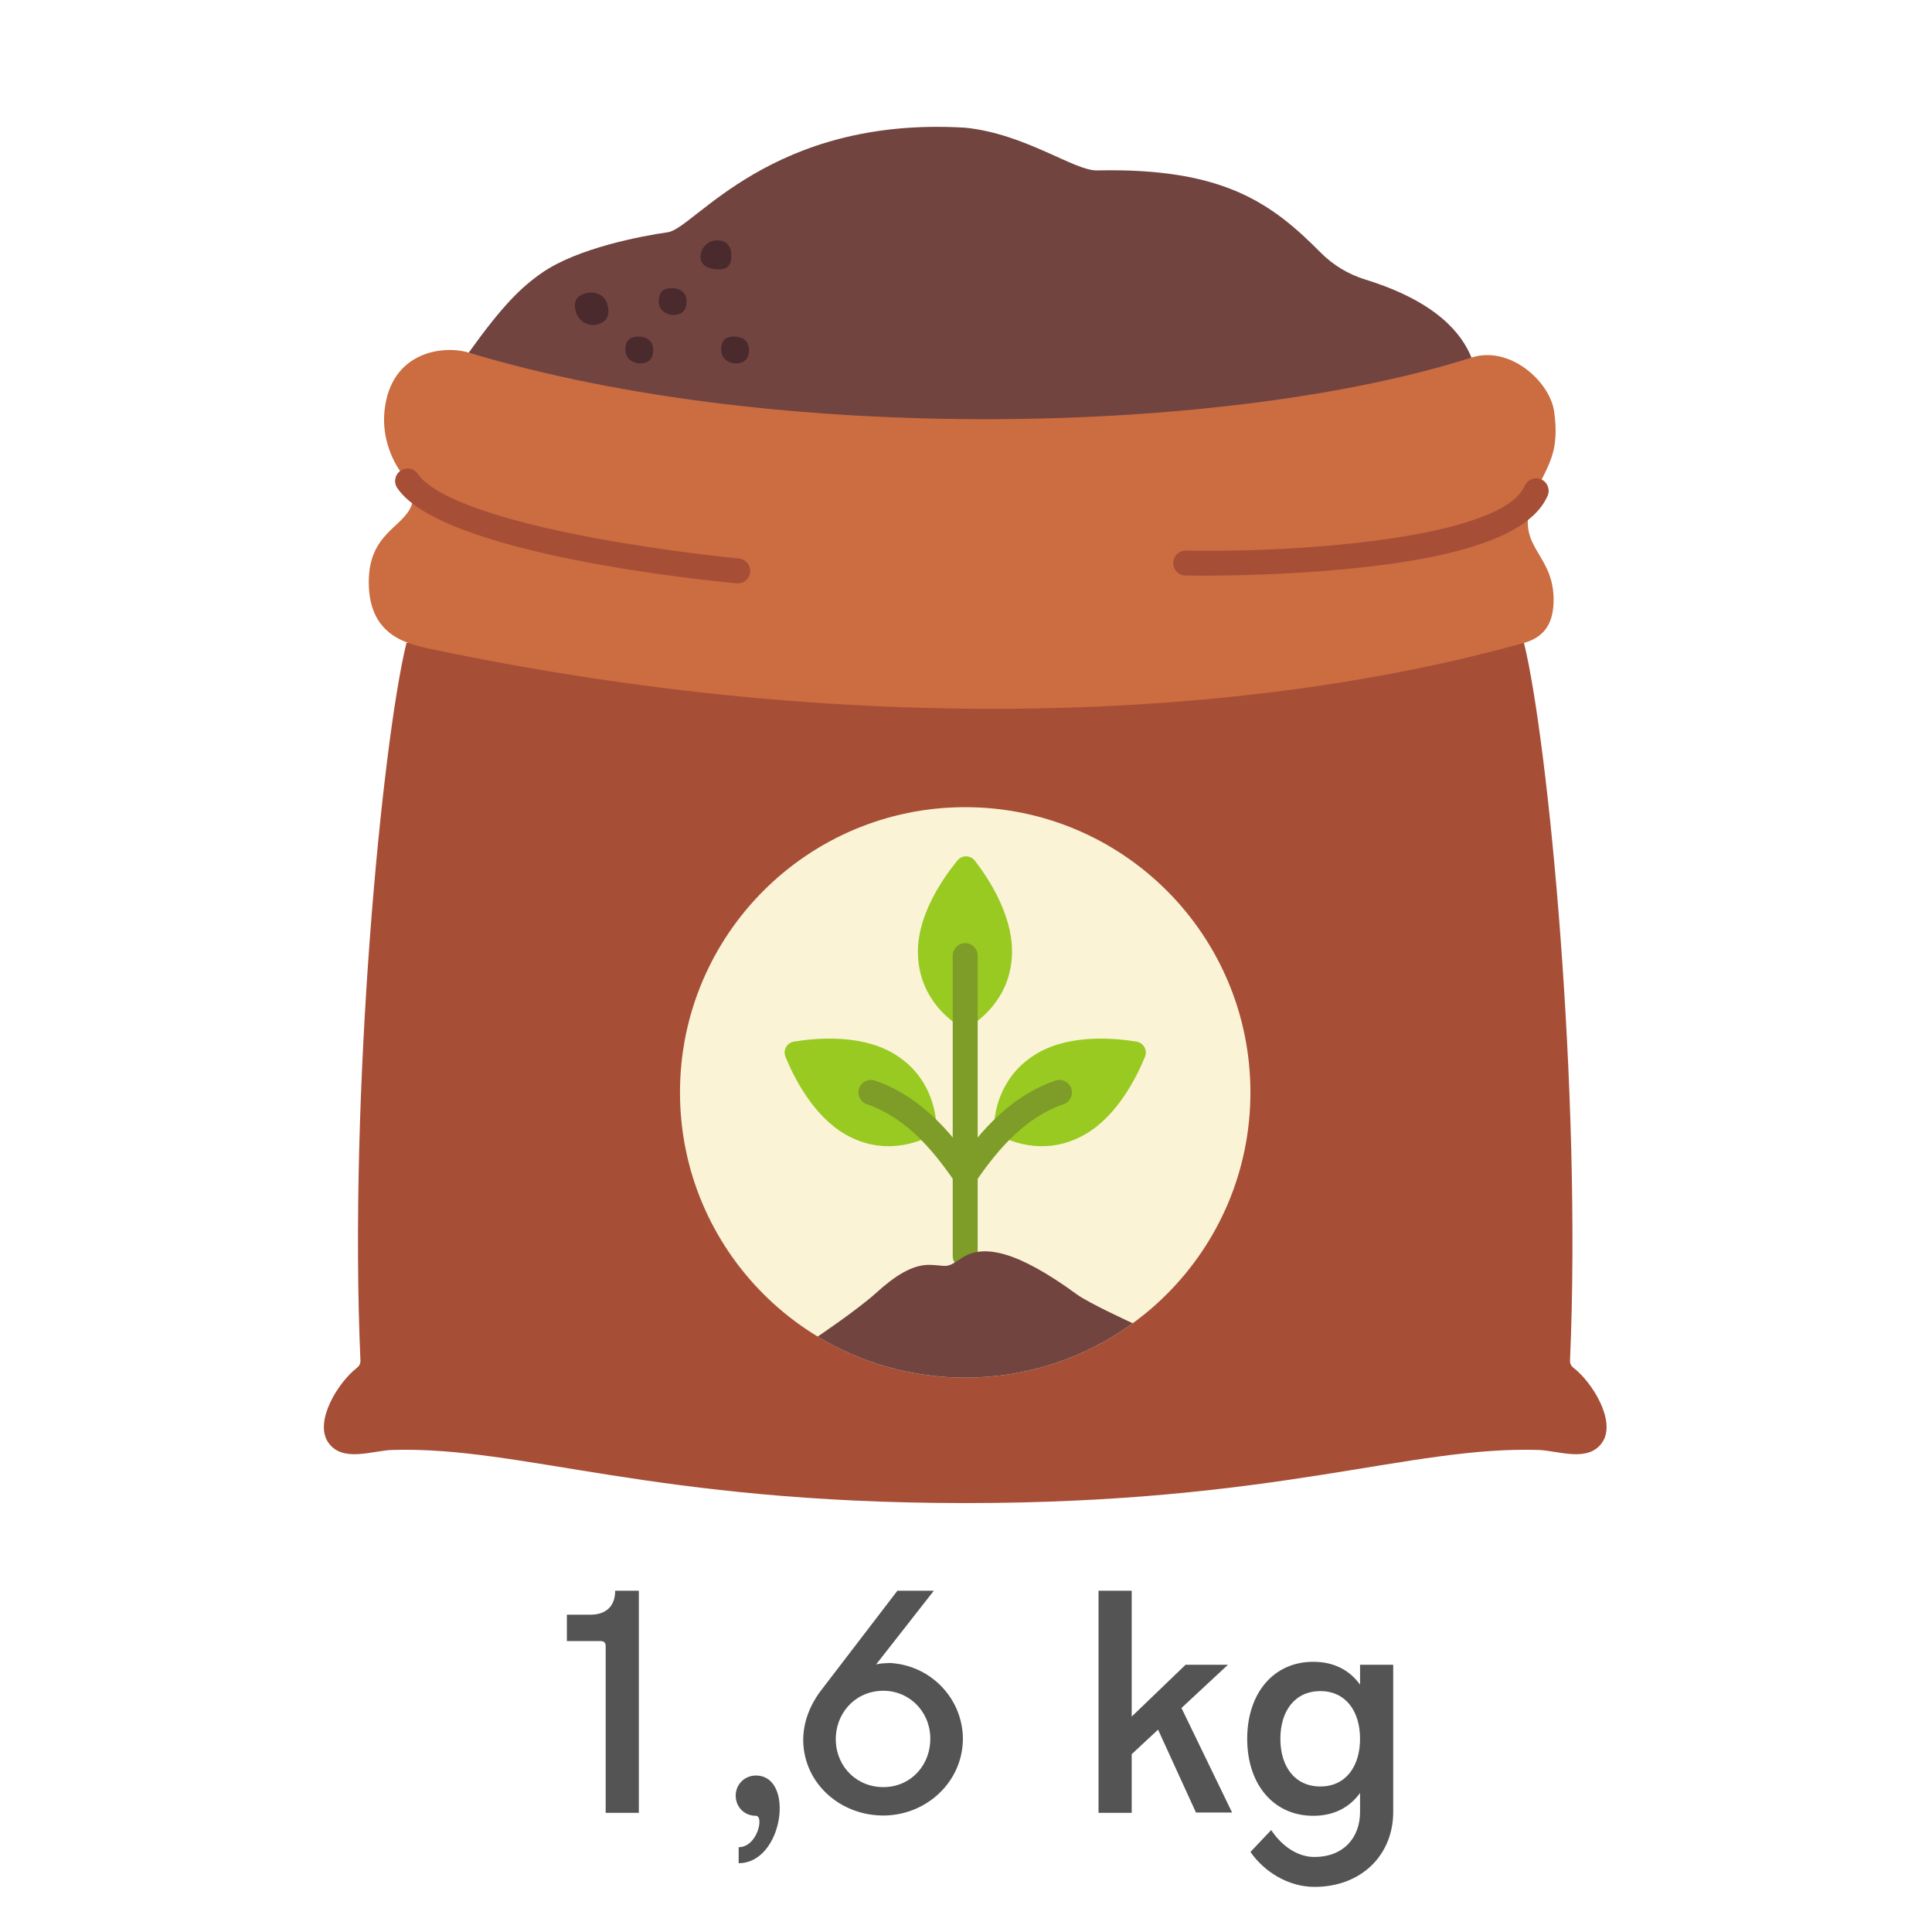 <svg xmlns="http://www.w3.org/2000/svg" xmlns:xlink="http://www.w3.org/1999/xlink" width="500" zoomAndPan="magnify" viewBox="0 0 375 375" height="500" preserveAspectRatio="xMidYMid meet" version="1.0"><defs><g/><clipPath id="id1"><path d="M 62 124 L 312 124 L 312 291.75 L 62 291.75 Z M 62 124 " clip-rule="nonzero"/></clipPath></defs><rect x="-37.5" width="450" fill="#ffffff" y="-37.5" height="450" fill-opacity="1"/><rect x="-37.5" width="450" fill="#ffffff" y="-37.5" height="450" fill-opacity="1"/><rect x="-37.5" width="450" fill="#ffffff" y="-37.5" height="450" fill-opacity="1"/><rect x="-37.5" width="450" fill="#ffffff" y="-37.5" height="450" fill-opacity="1"/><g clip-path="url(#id1)"><path fill="#a74e37" d="M 304.738 264.102 C 307.035 211.871 300.535 144.109 295.805 124.789 L 78.895 124.789 C 74.16 144.109 67.664 211.871 69.961 264.102 C 69.984 264.637 69.738 265.133 69.316 265.461 C 65.566 268.363 61.035 275.82 63.625 279.848 C 66.305 284.012 72.25 281.551 76.117 281.434 C 101.258 280.668 126.68 291.746 187.348 291.746 C 248.02 291.746 273.441 280.668 298.582 281.434 C 302.445 281.551 308.398 284.012 311.074 279.848 C 313.664 275.82 309.133 268.363 305.383 265.461 C 304.961 265.133 304.715 264.637 304.738 264.102 " fill-opacity="1" fill-rule="nonzero"/></g><path fill="#faf3d5" d="M 242.707 212.039 C 242.707 242.613 217.922 267.398 187.344 267.398 C 156.773 267.398 131.984 242.613 131.984 212.039 C 131.984 181.461 156.773 156.672 187.344 156.672 C 217.922 156.672 242.707 181.461 242.707 212.039 " fill-opacity="1" fill-rule="nonzero"/><path fill="#99ca21" d="M 181.762 218.457 C 181.809 219.293 181.355 220.078 180.609 220.465 C 178.012 221.809 171.371 224.359 164.109 220.195 C 157.797 216.578 154.043 209.008 152.457 205.113 C 151.934 203.828 152.734 202.398 154.102 202.176 C 158.305 201.484 166.863 200.719 173.195 204.348 C 180.457 208.516 181.609 215.535 181.762 218.457 " fill-opacity="1" fill-rule="nonzero"/><path fill="#99ca21" d="M 192.938 218.457 C 192.891 219.293 193.344 220.078 194.09 220.465 C 196.688 221.809 203.328 224.359 210.59 220.195 C 216.902 216.578 220.656 209.008 222.242 205.113 C 222.766 203.828 221.965 202.398 220.598 202.176 C 216.395 201.484 207.836 200.719 201.504 204.348 C 194.242 208.516 193.09 215.535 192.938 218.457 " fill-opacity="1" fill-rule="nonzero"/><path fill="#99ca21" d="M 186.086 199.105 C 186.789 199.562 187.695 199.566 188.402 199.113 C 190.867 197.535 196.402 193.066 196.434 184.695 C 196.461 177.418 191.789 170.379 189.215 167.055 C 188.367 165.957 186.727 165.938 185.848 167.008 C 183.148 170.301 178.195 177.324 178.168 184.625 C 178.133 192.996 183.633 197.508 186.086 199.105 " fill-opacity="1" fill-rule="nonzero"/><path fill="#7e9d28" d="M 187.344 246.207 C 186.008 246.207 184.922 245.125 184.922 243.785 L 184.922 185.484 C 184.922 184.148 186.008 183.062 187.344 183.062 C 188.684 183.062 189.77 184.148 189.77 185.484 L 189.77 243.785 C 189.77 245.125 188.684 246.207 187.344 246.207 " fill-opacity="1" fill-rule="nonzero"/><path fill="#7e9d28" d="M 187.352 230.441 C 186.59 230.441 185.84 230.086 185.371 229.418 C 182.16 224.871 176.789 217.262 168.27 214.328 C 167.004 213.891 166.328 212.512 166.766 211.25 C 167.203 209.98 168.582 209.312 169.848 209.746 C 179.848 213.188 185.781 221.598 189.328 226.621 C 190.102 227.715 189.84 229.227 188.746 230 C 188.324 230.301 187.836 230.441 187.352 230.441 " fill-opacity="1" fill-rule="nonzero"/><path fill="#7e9d28" d="M 187.348 230.441 C 186.863 230.441 186.375 230.301 185.953 230 C 184.859 229.227 184.598 227.715 185.371 226.621 C 188.918 221.598 194.852 213.188 204.852 209.746 C 206.117 209.309 207.496 209.98 207.934 211.25 C 208.367 212.512 207.695 213.891 206.43 214.328 C 197.91 217.262 192.539 224.871 189.328 229.418 C 188.859 230.086 188.109 230.441 187.348 230.441 " fill-opacity="1" fill-rule="nonzero"/><path fill="#714440" d="M 265.004 54.258 C 261.746 53.25 258.77 51.477 256.367 49.055 C 246.836 39.434 237.477 32.535 212.926 33.078 C 208.527 33.176 199.047 25.973 187.352 24.785 C 149.656 22.5 134.805 44.332 129.652 45.074 C 124.496 45.812 112.145 48.141 105.23 52.926 C 101.141 55.758 97.535 59.293 90.984 68.441 C 151.207 110.387 216.371 108.098 285.609 69.402 C 283.816 64.977 279.125 58.621 265.004 54.258 " fill-opacity="1" fill-rule="nonzero"/><path fill="#cb6c41" d="M 298.168 95.262 C 300.543 90.164 302.762 87.66 301.652 79.855 C 300.836 74.113 293.129 67.004 285.609 69.402 C 238.504 84.426 151.004 86.582 90.984 68.441 C 86.059 66.953 75.824 68.18 74.629 79.762 C 74.09 84.965 76.125 89.801 78.762 92.91 C 79.977 94.344 80.523 96.266 79.891 98.039 C 78.336 102.391 71.578 103.453 71.578 112.969 C 71.578 123.887 79.621 125.133 84.66 126.184 C 164.555 142.875 240.469 140.223 295.805 124.789 C 300.031 123.609 301.598 120.625 301.555 116.238 C 301.461 106.68 293.109 106.129 298.168 95.262 " fill-opacity="1" fill-rule="nonzero"/><path fill="#a74e37" d="M 143.195 113.238 C 143.121 113.238 143.043 113.234 142.969 113.227 C 137.137 112.684 85.758 107.547 77.105 94.723 C 76.355 93.613 76.648 92.109 77.758 91.359 C 78.863 90.609 80.371 90.902 81.121 92.012 C 82.836 94.555 89.477 99.531 114.668 104.293 C 129.375 107.074 143.281 108.387 143.418 108.402 C 144.754 108.523 145.73 109.707 145.605 111.039 C 145.488 112.293 144.434 113.238 143.195 113.238 " fill-opacity="1" fill-rule="nonzero"/><path fill="#a74e37" d="M 233.051 111.734 C 231.207 111.734 230.137 111.715 230.094 111.715 C 228.758 111.691 227.691 110.586 227.719 109.246 C 227.742 107.91 228.852 106.848 230.188 106.871 C 253.328 107.312 291.633 104.289 295.941 94.301 C 296.473 93.074 297.898 92.508 299.129 93.039 C 300.355 93.566 300.922 94.992 300.391 96.223 C 297.25 103.5 284.672 108.137 261.934 110.395 C 249.969 111.578 238.336 111.734 233.051 111.734 " fill-opacity="1" fill-rule="nonzero"/><path fill="#4a2a2d" d="M 111.852 60.73 C 111.242 58.922 111.609 57.605 113.422 56.996 C 115.23 56.383 117.223 57.066 117.832 58.875 C 118.445 60.684 118.047 62.289 116.238 62.898 C 114.426 63.512 112.465 62.539 111.852 60.73 " fill-opacity="1" fill-rule="nonzero"/><path fill="#4a2a2d" d="M 141.961 49.59 C 141.961 51.379 141.328 52.285 139.535 52.285 C 137.75 52.285 135.977 51.676 135.977 49.887 C 135.977 48.098 137.426 46.648 139.215 46.648 C 141.004 46.648 141.961 47.801 141.961 49.59 " fill-opacity="1" fill-rule="nonzero"/><path fill="#4a2a2d" d="M 133.262 58.516 C 133.262 60.438 132.199 60.957 131.215 61.109 C 129.742 61.332 127.863 60.438 127.863 58.516 C 127.863 56.594 128.824 55.926 130.316 55.926 C 131.805 55.926 133.262 56.594 133.262 58.516 " fill-opacity="1" fill-rule="nonzero"/><path fill="#4a2a2d" d="M 145.379 67.914 C 145.379 69.836 144.312 70.355 143.332 70.508 C 141.855 70.73 139.977 69.836 139.977 67.914 C 139.977 65.992 140.938 65.328 142.43 65.328 C 143.922 65.328 145.379 65.992 145.379 67.914 " fill-opacity="1" fill-rule="nonzero"/><path fill="#4a2a2d" d="M 126.785 67.914 C 126.785 69.836 125.723 70.355 124.738 70.508 C 123.262 70.73 121.387 69.836 121.387 67.914 C 121.387 65.992 122.348 65.328 123.84 65.328 C 125.328 65.328 126.785 65.992 126.785 67.914 " fill-opacity="1" fill-rule="nonzero"/><path fill="#714440" d="M 219.863 256.844 C 210.734 263.484 199.496 267.398 187.344 267.398 C 176.867 267.398 167.062 264.484 158.707 259.43 C 158.707 259.43 166.52 254.164 170.082 250.93 C 173.641 247.707 177.062 245.43 180.477 245.508 C 183.891 245.594 183.484 246.363 186.617 244.227 C 190.715 241.434 197.227 242.621 209.062 251.273 C 211.359 252.949 219.863 256.844 219.863 256.844 " fill-opacity="1" fill-rule="nonzero"/><g fill="#545454" fill-opacity="1"><g transform="translate(100.257, 351.872)"><g><path d="M 17.305 0 L 23.742 0 L 23.742 -43.117 L 19.145 -43.117 C 19.145 -40.129 17.418 -38.461 14.316 -38.461 L 9.773 -38.461 L 9.773 -33.344 L 16.328 -33.344 C 16.902 -33.344 17.305 -33.055 17.305 -32.422 Z M 17.305 0 "/></g></g></g><g fill="#545454" fill-opacity="1"><g transform="translate(138.084, 351.872)"><g><path d="M 5.289 9.773 C 13.969 9.773 16.27 -7.242 8.625 -7.242 C 6.438 -7.242 4.715 -5.52 4.715 -3.336 C 4.715 -1.148 6.383 0.574 8.625 0.574 C 10.289 0.574 8.91 6.668 5.289 6.668 Z M 5.289 9.773 "/></g></g></g><g fill="#545454" fill-opacity="1"><g transform="translate(152.457, 351.872)"><g><path d="M 21.73 -43.117 L 7.07 -23.973 C 4.828 -21.098 3.391 -17.648 3.449 -13.914 C 3.621 -5.633 10.75 0.691 19.375 0.516 C 27.766 0.289 34.609 -6.383 34.438 -14.719 C 34.207 -22.422 28.055 -28.688 20.234 -29.09 C 19.203 -29.031 18.453 -29.031 17.59 -28.801 L 28.801 -43.117 Z M 18.57 -23.684 C 23.801 -23.914 27.938 -19.891 28.113 -14.719 C 28.285 -9.543 24.605 -5.176 19.316 -5 C 14.027 -4.828 9.945 -8.797 9.773 -13.969 C 9.602 -19.086 13.281 -23.457 18.57 -23.684 Z M 18.57 -23.684 "/></g></g></g><g fill="#545454" fill-opacity="1"><g transform="translate(190.284, 351.872)"><g/></g></g><g fill="#545454" fill-opacity="1"><g transform="translate(208.911, 351.872)"><g><path d="M 23.227 -0.059 L 30.238 -0.059 L 20.41 -20.352 L 29.434 -28.746 L 21.215 -28.746 L 10.75 -18.684 L 10.75 -43.117 L 4.312 -43.117 L 4.312 0 L 10.75 0 L 10.75 -11.383 L 15.867 -16.152 Z M 23.227 -0.059 "/></g></g></g><g fill="#545454" fill-opacity="1"><g transform="translate(239.437, 351.872)"><g><path d="M 24.547 -28.746 L 24.547 -24.891 C 22.535 -27.652 19.547 -29.32 15.465 -29.32 C 7.762 -29.32 2.645 -23.227 2.645 -14.371 C 2.645 -5.52 7.762 0.574 15.465 0.574 C 19.547 0.574 22.535 -1.094 24.547 -3.852 L 24.547 -0.172 C 24.547 4.887 21.27 8.566 15.695 8.566 C 12.359 8.566 9.312 6.383 7.301 3.336 L 3.277 7.59 C 5.98 11.496 10.691 14.371 15.695 14.371 C 24.836 14.371 30.984 8.164 30.984 -0.172 L 30.984 -28.746 Z M 16.844 -5.117 C 11.898 -5.117 9.082 -8.969 9.082 -14.371 C 9.082 -19.777 11.898 -23.629 16.844 -23.629 C 21.73 -23.629 24.547 -19.777 24.547 -14.371 C 24.547 -8.969 21.73 -5.117 16.844 -5.117 Z M 16.844 -5.117 "/></g></g></g></svg>